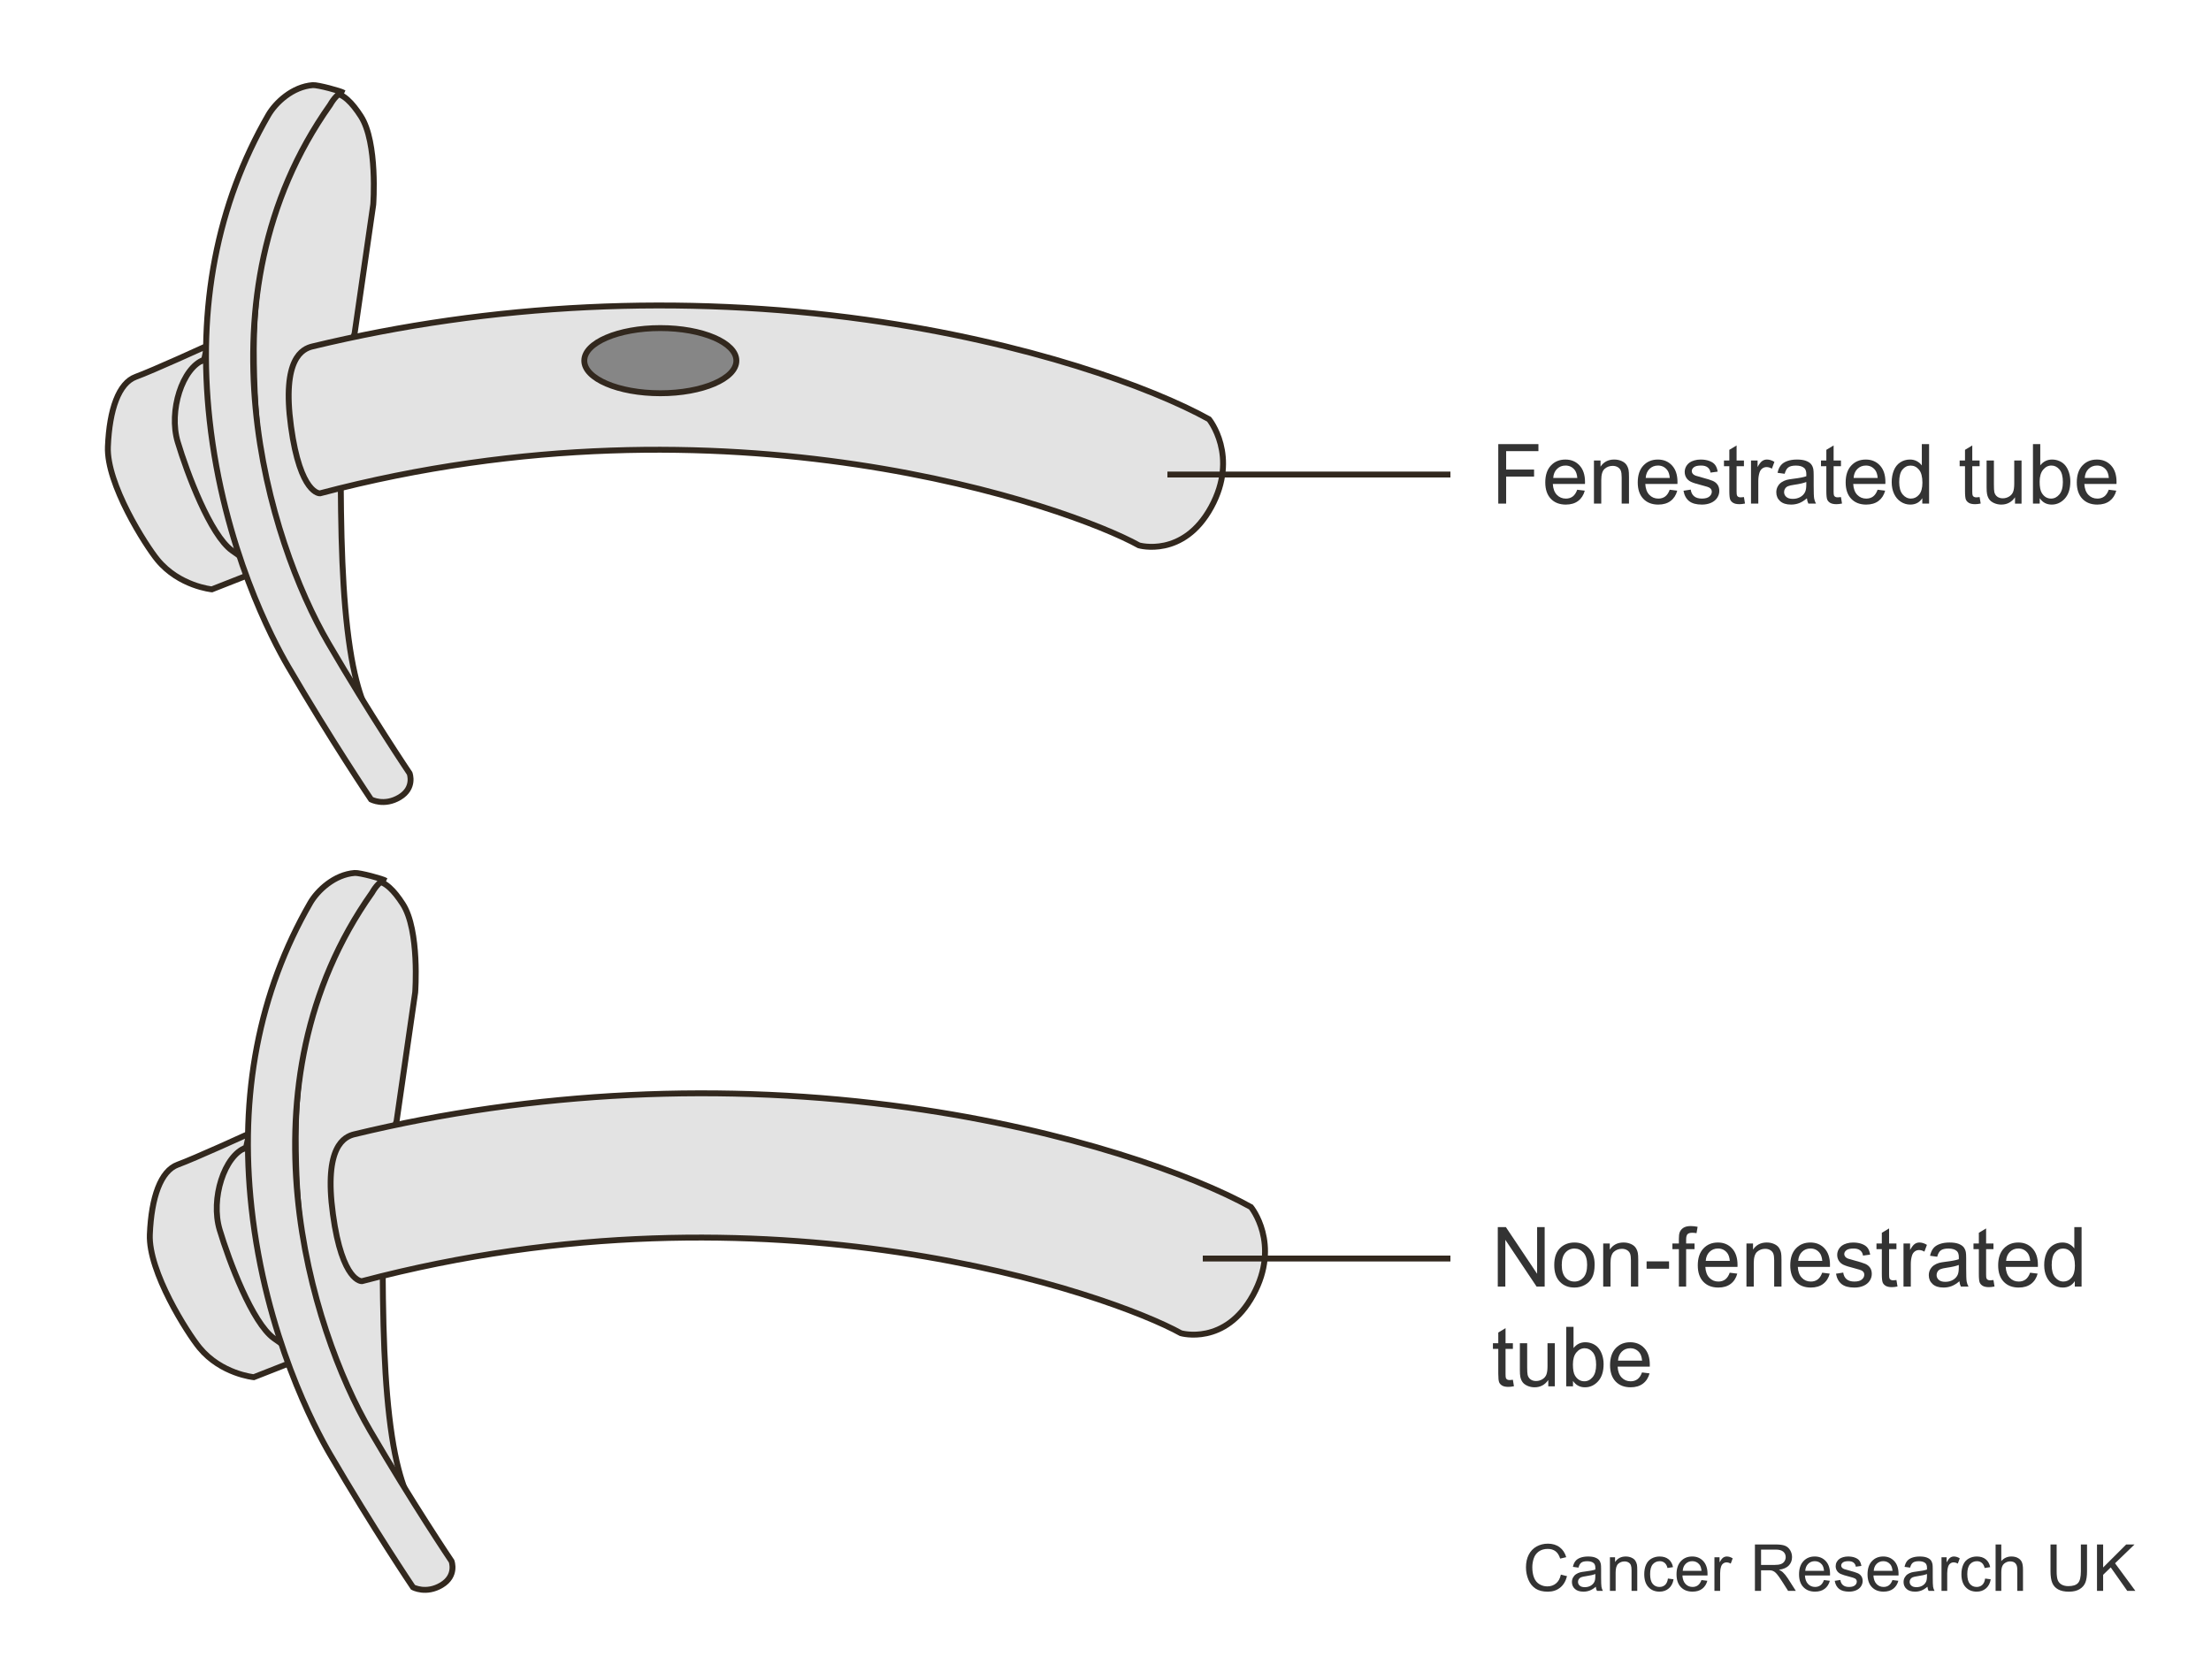 <?xml version="1.0" encoding="utf-8"?>
<!-- Generator: Adobe Illustrator 27.8.0, SVG Export Plug-In . SVG Version: 6.00 Build 0)  -->
<svg version="1.1" id="Layer_1" xmlns="http://www.w3.org/2000/svg" xmlns:xlink="http://www.w3.org/1999/xlink" x="0px" y="0px"
	 width="375px" height="285px" viewBox="0 0 375 285" enable-background="new 0 0 375 285" xml:space="preserve">
<path fill="#E3E3E3" stroke="#32281E" d="M33.827,94.453l-8.422-30.531c9.44-3.807,18.606-3.984,28.425-6.58l3.158,23.161
	c-8.86,4.18-11.767,12.892-20.266,16.319L33.827,94.453z"/>
<path fill="#E3E3E3" stroke="#32281E" d="M34.617,61.026c-3.685,1.316-6.053,8.685-4.474,13.949
	c1.579,5.264,5.527,15.792,9.211,18.424c3.685,2.632,1.843,1.053,3.159,1.053c1.316,0,0.79,2.632,0.79,2.632l-7.37,2.895
	c0,0-5.527-0.526-9.211-5c-2.015-2.446-8.686-12.896-8.422-19.213c0.263-6.317,1.843-10.791,4.737-11.844
	c2.895-1.053,12.107-5.264,12.107-5.264L34.617,61.026z"/>
<path fill="#E3E3E3" stroke="#32281E" d="M60.146,56.552l3.159-21.845c0,0,0.79-10.528-2.106-15.002
	c-2.895-4.475-6.316-6.843-10.528,2.632c-4.056,9.127-7.632,22.876-7.632,36.848c0,12.896,1.316,27.372,7.896,41.059
	c6.579,13.686,11.843,21.319,11.843,21.319s-2.105-2.895-3.421-11.581c-1.315-8.685-1.579-19.213-1.579-33.162
	C57.778,62.868,60.146,56.552,60.146,56.552z"/>
<path fill="#E3E3E3" stroke="#32281E" d="M62.929,135.616c-0.066-0.099-6.738-9.992-14.088-22.593
	c-2.52-4.32-10.925-20.097-13.294-41.756c-2.106-19.245,1.24-36.605,9.949-51.717c1.244-2.159,4.125-4.845,7.545-5.108
	c0.855-0.066,4.826,1.015,5.264,1.315C57.251,15.493,56,17.774,56,17.774c-23.236,32.818-10.382,74.051-0.338,91.27
	c7.212,12.364,13.746,22.055,13.811,22.151c0,0,0.94,2.473-1.692,4.052C65.147,136.827,62.929,135.616,62.929,135.616
	L62.929,135.616z"/>
<path fill="#E3E3E3" stroke="#32281E" d="M193.172,92.517c-11.735-6.519-69.702-27.123-138.903-8.824c0,0-3.334,0.231-4.914-11.349
	c-1.579-11.581,1.977-13.174,3.646-13.577c30.327-7.326,62.682-8.895,93.92-4.526c27.379,3.83,48.429,11.487,58.136,16.879
	c0,0,5.11,6.224,0.371,14.91C200.693,94.715,193.172,92.517,193.172,92.517L193.172,92.517z"/>
<path fill="#868686" stroke="#32281E" d="M99.1,61.184c0-3.053,5.774-5.527,12.897-5.527c7.122,0,12.896,2.475,12.896,5.527
	c0,3.052-5.774,5.527-12.896,5.527C104.874,66.711,99.1,64.236,99.1,61.184z"/>
<path fill="#E3E3E3" stroke="#32281E" d="M40.941,228.102l-8.422-30.53c9.441-3.807,18.606-3.984,28.425-6.581l3.158,23.162
	c-8.861,4.179-11.767,12.891-20.266,16.318L40.941,228.102z"/>
<path fill="#E3E3E3" stroke="#32281E" d="M41.731,194.677c-3.685,1.314-6.053,8.684-4.474,13.948
	c1.579,5.264,5.527,15.792,9.211,18.425c3.685,2.631,1.843,1.052,3.159,1.052c1.316,0,0.79,2.632,0.79,2.632l-7.37,2.895
	c0,0-5.527-0.525-9.212-5c-2.015-2.446-8.685-12.896-8.422-19.214c0.263-6.315,1.842-10.79,4.737-11.843
	c2.895-1.054,12.106-5.264,12.106-5.264L41.731,194.677z"/>
<path fill="#E3E3E3" stroke="#32281E" d="M67.261,190.201l3.158-21.846c0,0,0.79-10.528-2.105-15.002
	c-2.896-4.473-6.316-6.842-10.528,2.633c-4.057,9.127-7.633,22.875-7.633,36.847c0,12.898,1.316,27.372,7.896,41.059
	c6.58,13.686,11.844,21.318,11.844,21.318s-2.106-2.895-3.422-11.579c-1.315-8.686-1.579-19.214-1.579-33.163
	C64.892,196.518,67.261,190.201,67.261,190.201z"/>
<path fill="#E3E3E3" stroke="#32281E" d="M70.043,269.266c-0.066-0.099-6.738-9.993-14.088-22.594
	c-2.52-4.32-10.925-20.098-13.294-41.757c-2.106-19.245,1.239-36.604,9.948-51.717c1.244-2.158,4.125-4.844,7.546-5.107
	c0.855-0.067,4.826,1.015,5.264,1.315c-1.053-0.264-2.305,2.018-2.305,2.018c-23.236,32.818-10.381,74.051-0.338,91.27
	c7.211,12.362,13.745,22.054,13.81,22.15c0,0,0.94,2.473-1.692,4.052C72.261,270.476,70.043,269.266,70.043,269.266L70.043,269.266z
	"/>
<path fill="#E3E3E3" stroke="#32281E" d="M200.285,226.167c-11.734-6.52-69.701-27.123-138.902-8.825c0,0-3.334,0.232-4.913-11.349
	c-1.579-11.581,1.976-13.174,3.646-13.577c30.327-7.326,62.682-8.896,93.92-4.525c27.379,3.829,48.43,11.485,58.136,16.879
	c0,0,5.11,6.225,0.372,14.91C207.808,228.364,200.285,226.167,200.285,226.167L200.285,226.167z"/>
<g>
	<g>
		<path fill="#333333" d="M254.117,85.434V75.341h6.809v1.191h-5.473v3.125h4.736v1.191h-4.736v4.585H254.117z"/>
		<path fill="#333333" d="M267.508,83.08l1.281,0.158c-0.203,0.748-0.576,1.329-1.123,1.742c-0.546,0.413-1.244,0.62-2.093,0.62
			c-1.069,0-1.917-0.329-2.544-0.988s-0.939-1.583-0.939-2.771c0-1.23,0.316-2.185,0.949-2.864c0.634-0.679,1.455-1.019,2.465-1.019
			c0.979,0,1.777,0.333,2.396,0.999s0.93,1.602,0.93,2.809c0,0.073-0.002,0.184-0.008,0.331h-5.452
			c0.046,0.803,0.272,1.418,0.682,1.845s0.918,0.641,1.528,0.641c0.455,0,0.842-0.12,1.164-0.358
			C267.064,83.984,267.32,83.603,267.508,83.08z M263.439,81.076h4.082c-0.055-0.615-0.211-1.077-0.468-1.384
			c-0.396-0.478-0.907-0.716-1.536-0.716c-0.568,0-1.047,0.19-1.436,0.571C263.695,79.929,263.48,80.438,263.439,81.076z"/>
		<path fill="#333333" d="M270.345,85.434v-7.312h1.115v1.04c0.537-0.803,1.312-1.205,2.327-1.205c0.44,0,0.846,0.08,1.215,0.238
			s0.646,0.366,0.83,0.623s0.312,0.562,0.385,0.916c0.047,0.229,0.069,0.631,0.069,1.205v4.496h-1.239v-4.448
			c0-0.505-0.049-0.882-0.145-1.132c-0.097-0.25-0.268-0.45-0.514-0.599c-0.245-0.149-0.533-0.224-0.863-0.224
			c-0.527,0-0.983,0.167-1.367,0.502c-0.383,0.335-0.574,0.971-0.574,1.907v3.993H270.345z"/>
		<path fill="#333333" d="M283.191,83.08l1.281,0.158c-0.203,0.748-0.576,1.329-1.123,1.742c-0.546,0.413-1.244,0.62-2.093,0.62
			c-1.069,0-1.917-0.329-2.544-0.988s-0.939-1.583-0.939-2.771c0-1.23,0.316-2.185,0.949-2.864c0.634-0.679,1.455-1.019,2.465-1.019
			c0.979,0,1.777,0.333,2.396,0.999s0.93,1.602,0.93,2.809c0,0.073-0.002,0.184-0.008,0.331h-5.452
			c0.046,0.803,0.272,1.418,0.682,1.845s0.918,0.641,1.528,0.641c0.455,0,0.842-0.12,1.164-0.358
			C282.748,83.984,283.004,83.603,283.191,83.08z M279.123,81.076h4.082c-0.055-0.615-0.211-1.077-0.468-1.384
			c-0.396-0.478-0.907-0.716-1.536-0.716c-0.568,0-1.047,0.19-1.436,0.571C279.379,79.929,279.164,80.438,279.123,81.076z"/>
		<path fill="#333333" d="M285.532,83.251l1.226-0.192c0.068,0.491,0.26,0.867,0.576,1.129c0.314,0.262,0.754,0.393,1.318,0.393
			c0.568,0,0.99-0.116,1.266-0.348c0.275-0.232,0.414-0.504,0.414-0.816c0-0.28-0.123-0.5-0.365-0.661
			c-0.17-0.11-0.592-0.25-1.268-0.42c-0.908-0.229-1.539-0.428-1.89-0.596c-0.351-0.167-0.618-0.399-0.799-0.695
			c-0.181-0.296-0.272-0.623-0.272-0.981c0-0.326,0.075-0.627,0.225-0.905c0.148-0.278,0.352-0.508,0.609-0.692
			c0.192-0.142,0.455-0.263,0.789-0.361c0.332-0.099,0.689-0.148,1.07-0.148c0.574,0,1.078,0.083,1.512,0.248
			s0.754,0.389,0.959,0.671c0.207,0.282,0.35,0.66,0.428,1.132l-1.213,0.166c-0.055-0.376-0.213-0.67-0.479-0.881
			c-0.264-0.211-0.637-0.317-1.117-0.317c-0.57,0-0.977,0.094-1.219,0.282c-0.244,0.188-0.365,0.409-0.365,0.661
			c0,0.161,0.051,0.305,0.15,0.434c0.102,0.133,0.26,0.244,0.477,0.331c0.123,0.046,0.488,0.151,1.094,0.317
			c0.877,0.234,1.488,0.426,1.836,0.575c0.346,0.149,0.617,0.366,0.814,0.65c0.197,0.285,0.297,0.638,0.297,1.061
			c0,0.413-0.121,0.802-0.361,1.167c-0.242,0.365-0.59,0.647-1.043,0.847c-0.455,0.2-0.969,0.299-1.543,0.299
			c-0.949,0-1.674-0.197-2.172-0.592C285.988,84.612,285.67,84.027,285.532,83.251z"/>
		<path fill="#333333" d="M295.783,84.326l0.18,1.095c-0.35,0.073-0.66,0.11-0.936,0.11c-0.451,0-0.799-0.071-1.047-0.213
			c-0.248-0.142-0.422-0.329-0.523-0.561c-0.102-0.231-0.152-0.719-0.152-1.463v-4.207h-0.908v-0.964h0.908v-1.811l1.232-0.744
			v2.554h1.246v0.964h-1.246v4.275c0,0.354,0.023,0.581,0.066,0.682s0.115,0.181,0.213,0.241c0.1,0.06,0.24,0.09,0.424,0.09
			C295.377,84.374,295.559,84.358,295.783,84.326z"/>
		<path fill="#333333" d="M296.982,85.434v-7.312h1.115v1.108c0.283-0.519,0.547-0.861,0.787-1.026
			c0.242-0.165,0.506-0.248,0.795-0.248c0.418,0,0.844,0.133,1.275,0.399l-0.428,1.15c-0.303-0.179-0.605-0.269-0.908-0.269
			c-0.271,0-0.516,0.082-0.73,0.245c-0.215,0.163-0.369,0.389-0.461,0.678c-0.139,0.441-0.207,0.923-0.207,1.446v3.828H296.982z"/>
		<path fill="#333333" d="M306.461,84.532c-0.459,0.39-0.9,0.666-1.324,0.826c-0.426,0.161-0.881,0.241-1.367,0.241
			c-0.803,0-1.42-0.196-1.852-0.588s-0.646-0.894-0.646-1.504c0-0.358,0.08-0.685,0.244-0.981c0.162-0.296,0.375-0.534,0.641-0.713
			c0.264-0.179,0.561-0.314,0.891-0.406c0.244-0.064,0.611-0.126,1.102-0.186c1-0.12,1.738-0.262,2.211-0.427
			c0.004-0.17,0.006-0.278,0.006-0.324c0-0.505-0.117-0.861-0.352-1.067c-0.316-0.28-0.787-0.42-1.41-0.42
			c-0.584,0-1.014,0.103-1.291,0.307s-0.484,0.565-0.617,1.084l-1.211-0.165c0.109-0.519,0.291-0.938,0.543-1.256
			c0.254-0.319,0.617-0.564,1.096-0.737c0.477-0.172,1.029-0.258,1.658-0.258c0.625,0,1.133,0.074,1.521,0.221
			c0.391,0.147,0.678,0.332,0.861,0.554s0.312,0.503,0.385,0.843c0.043,0.211,0.062,0.592,0.062,1.143v1.652
			c0,1.152,0.027,1.88,0.08,2.186s0.156,0.598,0.312,0.878h-1.295C306.582,85.177,306.498,84.876,306.461,84.532z M306.359,81.765
			c-0.451,0.184-1.125,0.339-2.025,0.468c-0.51,0.073-0.869,0.156-1.08,0.248s-0.375,0.226-0.488,0.403
			c-0.115,0.177-0.174,0.373-0.174,0.589c0,0.33,0.125,0.605,0.377,0.826c0.25,0.22,0.615,0.33,1.098,0.33
			c0.477,0,0.902-0.104,1.273-0.313s0.645-0.495,0.818-0.857c0.133-0.28,0.201-0.693,0.201-1.239V81.765z"/>
		<path fill="#333333" d="M312.238,84.326l0.18,1.095c-0.35,0.073-0.662,0.11-0.938,0.11c-0.449,0-0.799-0.071-1.047-0.213
			c-0.246-0.142-0.422-0.329-0.521-0.561c-0.102-0.231-0.152-0.719-0.152-1.463v-4.207h-0.908v-0.964h0.908v-1.811l1.232-0.744
			v2.554h1.246v0.964h-1.246v4.275c0,0.354,0.021,0.581,0.064,0.682c0.045,0.101,0.115,0.181,0.215,0.241
			c0.098,0.06,0.238,0.09,0.422,0.09C311.832,84.374,312.014,84.358,312.238,84.326z"/>
		<path fill="#333333" d="M318.455,83.08l1.279,0.158c-0.201,0.748-0.574,1.329-1.121,1.742s-1.244,0.62-2.094,0.62
			c-1.068,0-1.916-0.329-2.543-0.988s-0.939-1.583-0.939-2.771c0-1.23,0.316-2.185,0.949-2.864s1.455-1.019,2.465-1.019
			c0.979,0,1.775,0.333,2.396,0.999c0.619,0.666,0.93,1.602,0.93,2.809c0,0.073-0.004,0.184-0.008,0.331h-5.453
			c0.047,0.803,0.273,1.418,0.682,1.845s0.918,0.641,1.529,0.641c0.453,0,0.842-0.12,1.164-0.358
			C318.012,83.984,318.266,83.603,318.455,83.08z M314.387,81.076h4.082c-0.055-0.615-0.211-1.077-0.469-1.384
			c-0.395-0.478-0.906-0.716-1.535-0.716c-0.568,0-1.047,0.19-1.436,0.571C314.643,79.929,314.428,80.438,314.387,81.076z"/>
		<path fill="#333333" d="M326.035,85.434v-0.922c-0.465,0.725-1.146,1.087-2.045,1.087c-0.584,0-1.119-0.161-1.607-0.482
			c-0.488-0.321-0.867-0.77-1.137-1.346c-0.268-0.576-0.402-1.238-0.402-1.986c0-0.73,0.121-1.392,0.365-1.986
			c0.242-0.594,0.607-1.05,1.094-1.367c0.486-0.316,1.031-0.475,1.633-0.475c0.439,0,0.832,0.093,1.176,0.279
			c0.346,0.186,0.625,0.428,0.842,0.727v-3.622h1.232v10.093H326.035z M322.117,81.785c0,0.937,0.197,1.636,0.592,2.1
			c0.395,0.463,0.861,0.695,1.398,0.695c0.541,0,1.002-0.222,1.381-0.665c0.377-0.443,0.566-1.119,0.566-2.028
			c0-1-0.191-1.735-0.578-2.203c-0.385-0.468-0.859-0.702-1.424-0.702c-0.551,0-1.012,0.225-1.381,0.675
			S322.117,80.817,322.117,81.785z"/>
		<path fill="#333333" d="M335.756,84.326l0.18,1.095c-0.35,0.073-0.662,0.11-0.938,0.11c-0.449,0-0.799-0.071-1.047-0.213
			c-0.246-0.142-0.422-0.329-0.521-0.561c-0.102-0.231-0.152-0.719-0.152-1.463v-4.207h-0.908v-0.964h0.908v-1.811l1.232-0.744
			v2.554h1.246v0.964h-1.246v4.275c0,0.354,0.021,0.581,0.064,0.682c0.045,0.101,0.115,0.181,0.215,0.241
			c0.098,0.06,0.238,0.09,0.422,0.09C335.35,84.374,335.531,84.358,335.756,84.326z"/>
		<path fill="#333333" d="M341.76,85.434V84.36c-0.57,0.826-1.344,1.239-2.32,1.239c-0.432,0-0.836-0.083-1.209-0.248
			c-0.375-0.166-0.652-0.373-0.834-0.623c-0.18-0.25-0.309-0.557-0.381-0.919c-0.051-0.243-0.076-0.628-0.076-1.156v-4.53h1.24
			v4.055c0,0.647,0.023,1.083,0.074,1.308c0.078,0.326,0.244,0.582,0.496,0.768s0.564,0.279,0.936,0.279
			c0.373,0,0.721-0.095,1.047-0.286s0.557-0.45,0.693-0.778c0.135-0.328,0.203-0.804,0.203-1.428v-3.917h1.238v7.312H341.76z"/>
		<path fill="#333333" d="M345.951,85.434h-1.148V75.341h1.238v3.601c0.523-0.656,1.191-0.985,2.004-0.985
			c0.449,0,0.875,0.091,1.277,0.272c0.4,0.182,0.732,0.436,0.99,0.764c0.26,0.329,0.463,0.724,0.609,1.188
			c0.148,0.463,0.221,0.959,0.221,1.487c0,1.253-0.311,2.222-0.93,2.906c-0.619,0.684-1.363,1.025-2.23,1.025
			c-0.863,0-1.539-0.36-2.031-1.081V85.434z M345.938,81.723c0,0.877,0.119,1.51,0.359,1.9c0.389,0.638,0.918,0.957,1.582,0.957
			c0.543,0,1.01-0.235,1.404-0.706c0.395-0.47,0.594-1.171,0.594-2.103c0-0.955-0.189-1.659-0.568-2.114
			c-0.379-0.454-0.838-0.682-1.375-0.682c-0.541,0-1.01,0.235-1.404,0.706C346.135,80.152,345.938,80.833,345.938,81.723z"/>
		<path fill="#333333" d="M357.656,83.08l1.279,0.158c-0.201,0.748-0.574,1.329-1.121,1.742s-1.244,0.62-2.094,0.62
			c-1.068,0-1.916-0.329-2.543-0.988s-0.939-1.583-0.939-2.771c0-1.23,0.316-2.185,0.949-2.864s1.455-1.019,2.465-1.019
			c0.979,0,1.775,0.333,2.396,0.999c0.619,0.666,0.93,1.602,0.93,2.809c0,0.073-0.004,0.184-0.008,0.331h-5.453
			c0.047,0.803,0.273,1.418,0.682,1.845s0.918,0.641,1.529,0.641c0.453,0,0.842-0.12,1.164-0.358
			C357.213,83.984,357.467,83.603,357.656,83.08z M353.588,81.076h4.082c-0.055-0.615-0.211-1.077-0.469-1.384
			c-0.395-0.478-0.906-0.716-1.535-0.716c-0.568,0-1.047,0.19-1.436,0.571C353.844,79.929,353.629,80.438,353.588,81.076z"/>
	</g>
</g>
<g>
	<g>
		<path fill="#333333" d="M254.034,218.259v-10.093h1.37l5.301,7.924v-7.924h1.281v10.093h-1.371l-5.301-7.932v7.932H254.034z"/>
		<path fill="#333333" d="M263.611,214.603c0-1.354,0.375-2.356,1.129-3.008c0.629-0.542,1.395-0.812,2.299-0.812
			c1.006,0,1.827,0.329,2.465,0.987c0.639,0.659,0.957,1.569,0.957,2.73c0,0.94-0.141,1.681-0.424,2.22
			c-0.281,0.54-0.692,0.958-1.232,1.257c-0.539,0.298-1.127,0.447-1.766,0.447c-1.023,0-1.851-0.328-2.481-0.984
			C263.926,216.783,263.611,215.838,263.611,214.603z M264.885,214.603c0,0.937,0.203,1.638,0.612,2.104s0.923,0.699,1.542,0.699
			c0.615,0,1.127-0.234,1.535-0.702c0.408-0.469,0.613-1.182,0.613-2.142c0-0.904-0.205-1.589-0.616-2.055s-0.921-0.699-1.532-0.699
			c-0.619,0-1.133,0.232-1.542,0.695C265.088,212.967,264.885,213.667,264.885,214.603z"/>
		<path fill="#333333" d="M271.914,218.259v-7.312h1.115v1.039c0.537-0.803,1.312-1.204,2.327-1.204c0.44,0,0.846,0.079,1.215,0.237
			s0.646,0.366,0.83,0.623s0.312,0.562,0.385,0.916c0.046,0.229,0.069,0.631,0.069,1.204v4.496h-1.239v-4.447
			c0-0.505-0.048-0.883-0.145-1.133s-0.268-0.45-0.513-0.599c-0.246-0.149-0.534-0.224-0.864-0.224
			c-0.528,0-0.983,0.167-1.367,0.502c-0.383,0.335-0.574,0.971-0.574,1.907v3.993H271.914z"/>
		<path fill="#333333" d="M279.273,215.229v-1.246h3.808v1.246H279.273z"/>
		<path fill="#333333" d="M284.747,218.259v-6.348h-1.095v-0.964h1.095v-0.778c0-0.491,0.044-0.855,0.131-1.095
			c0.119-0.321,0.329-0.581,0.63-0.781c0.301-0.199,0.722-0.3,1.264-0.3c0.349,0,0.734,0.042,1.156,0.124l-0.186,1.081
			c-0.258-0.046-0.501-0.068-0.73-0.068c-0.376,0-0.643,0.08-0.798,0.24c-0.156,0.161-0.234,0.462-0.234,0.902v0.675h1.425v0.964
			h-1.425v6.348H284.747z"/>
		<path fill="#333333" d="M293.373,215.904l1.28,0.158c-0.201,0.748-0.575,1.329-1.122,1.742c-0.546,0.413-1.243,0.619-2.093,0.619
			c-1.069,0-1.917-0.329-2.544-0.987c-0.626-0.659-0.939-1.583-0.939-2.771c0-1.23,0.316-2.185,0.95-2.864
			c0.633-0.679,1.455-1.019,2.465-1.019c0.978,0,1.775,0.333,2.396,0.998c0.619,0.665,0.93,1.602,0.93,2.809
			c0,0.074-0.003,0.184-0.007,0.331h-5.453c0.046,0.803,0.273,1.418,0.682,1.845s0.918,0.641,1.528,0.641
			c0.454,0,0.843-0.119,1.164-0.358C292.93,216.809,293.185,216.428,293.373,215.904z M289.305,213.9h4.082
			c-0.055-0.614-0.211-1.076-0.468-1.384c-0.395-0.477-0.906-0.716-1.535-0.716c-0.569,0-1.048,0.19-1.436,0.571
			S289.346,213.263,289.305,213.9z"/>
		<path fill="#333333" d="M296.21,218.259v-7.312h1.115v1.039c0.537-0.803,1.312-1.204,2.327-1.204c0.44,0,0.846,0.079,1.215,0.237
			s0.646,0.366,0.83,0.623s0.312,0.562,0.385,0.916c0.046,0.229,0.069,0.631,0.069,1.204v4.496h-1.239v-4.447
			c0-0.505-0.048-0.883-0.145-1.133s-0.268-0.45-0.513-0.599c-0.246-0.149-0.534-0.224-0.864-0.224
			c-0.528,0-0.983,0.167-1.367,0.502c-0.383,0.335-0.574,0.971-0.574,1.907v3.993H296.21z"/>
		<path fill="#333333" d="M309.057,215.904l1.28,0.158c-0.201,0.748-0.575,1.329-1.122,1.742c-0.546,0.413-1.243,0.619-2.093,0.619
			c-1.069,0-1.917-0.329-2.544-0.987c-0.626-0.659-0.939-1.583-0.939-2.771c0-1.23,0.316-2.185,0.95-2.864
			c0.633-0.679,1.455-1.019,2.465-1.019c0.978,0,1.775,0.333,2.396,0.998c0.619,0.665,0.93,1.602,0.93,2.809
			c0,0.074-0.003,0.184-0.007,0.331h-5.453c0.046,0.803,0.273,1.418,0.682,1.845s0.918,0.641,1.528,0.641
			c0.454,0,0.843-0.119,1.164-0.358C308.613,216.809,308.868,216.428,309.057,215.904z M304.988,213.9h4.082
			c-0.055-0.614-0.211-1.076-0.468-1.384c-0.395-0.477-0.906-0.716-1.535-0.716c-0.569,0-1.048,0.19-1.436,0.571
			S305.029,213.263,304.988,213.9z"/>
		<path fill="#333333" d="M311.397,216.076l1.226-0.192c0.069,0.491,0.261,0.867,0.575,1.129s0.754,0.393,1.318,0.393
			c0.569,0,0.991-0.116,1.267-0.348c0.275-0.232,0.413-0.504,0.413-0.816c0-0.279-0.122-0.5-0.365-0.66
			c-0.17-0.11-0.592-0.251-1.267-0.42c-0.908-0.229-1.539-0.429-1.89-0.596c-0.352-0.168-0.617-0.399-0.799-0.695
			c-0.182-0.297-0.271-0.623-0.271-0.981c0-0.326,0.074-0.628,0.224-0.905c0.148-0.277,0.352-0.509,0.609-0.692
			c0.192-0.142,0.455-0.263,0.788-0.361s0.689-0.147,1.07-0.147c0.574,0,1.078,0.082,1.512,0.248
			c0.434,0.165,0.754,0.389,0.96,0.671c0.207,0.282,0.349,0.66,0.427,1.133l-1.212,0.165c-0.055-0.377-0.214-0.67-0.479-0.882
			c-0.264-0.211-0.637-0.316-1.118-0.316c-0.569,0-0.976,0.094-1.219,0.282s-0.365,0.409-0.365,0.661
			c0,0.161,0.051,0.306,0.151,0.434c0.102,0.133,0.26,0.243,0.476,0.331c0.124,0.046,0.488,0.151,1.095,0.316
			c0.877,0.234,1.488,0.426,1.835,0.574c0.346,0.149,0.618,0.366,0.815,0.651c0.197,0.284,0.296,0.638,0.296,1.06
			c0,0.413-0.12,0.803-0.361,1.167c-0.241,0.365-0.589,0.647-1.043,0.848c-0.454,0.199-0.969,0.299-1.542,0.299
			c-0.95,0-1.675-0.197-2.172-0.592C311.854,217.438,311.535,216.852,311.397,216.076z"/>
		<path fill="#333333" d="M321.648,217.15l0.18,1.095c-0.35,0.073-0.661,0.11-0.937,0.11c-0.45,0-0.799-0.071-1.047-0.214
			c-0.247-0.142-0.422-0.329-0.522-0.561c-0.102-0.232-0.152-0.72-0.152-1.464v-4.206h-0.908v-0.964h0.908v-1.811l1.232-0.744v2.555
			h1.246v0.964h-1.246v4.275c0,0.354,0.022,0.581,0.065,0.682c0.044,0.101,0.115,0.182,0.214,0.241s0.239,0.089,0.423,0.089
			C321.242,217.198,321.424,217.183,321.648,217.15z"/>
		<path fill="#333333" d="M322.847,218.259v-7.312h1.115v1.108c0.284-0.519,0.547-0.86,0.788-1.025
			c0.241-0.166,0.506-0.248,0.795-0.248c0.418,0,0.843,0.133,1.274,0.399l-0.428,1.149c-0.303-0.179-0.605-0.269-0.908-0.269
			c-0.271,0-0.515,0.081-0.73,0.244c-0.215,0.163-0.369,0.39-0.461,0.679c-0.138,0.44-0.206,0.922-0.206,1.445v3.828H322.847z"/>
		<path fill="#333333" d="M332.326,217.356c-0.459,0.391-0.9,0.666-1.325,0.826c-0.425,0.161-0.88,0.241-1.366,0.241
			c-0.804,0-1.421-0.196-1.853-0.589c-0.431-0.392-0.646-0.894-0.646-1.504c0-0.358,0.081-0.685,0.244-0.981
			c0.163-0.296,0.376-0.533,0.641-0.712c0.264-0.18,0.561-0.314,0.892-0.406c0.243-0.064,0.61-0.126,1.102-0.187
			c1-0.119,1.737-0.261,2.21-0.427c0.004-0.17,0.007-0.277,0.007-0.323c0-0.505-0.117-0.86-0.352-1.067
			c-0.316-0.279-0.787-0.42-1.411-0.42c-0.583,0-1.014,0.103-1.291,0.307s-0.483,0.565-0.616,1.084l-1.212-0.165
			c0.11-0.519,0.292-0.938,0.544-1.257c0.253-0.318,0.617-0.564,1.095-0.736s1.03-0.258,1.659-0.258c0.624,0,1.132,0.073,1.521,0.22
			c0.391,0.147,0.677,0.332,0.86,0.555s0.312,0.504,0.386,0.843c0.042,0.212,0.062,0.593,0.062,1.144v1.652
			c0,1.152,0.026,1.881,0.079,2.186c0.053,0.306,0.157,0.598,0.313,0.878h-1.295C332.446,218.002,332.363,217.701,332.326,217.356z
			 M332.224,214.589c-0.45,0.184-1.125,0.34-2.024,0.469c-0.51,0.073-0.87,0.156-1.081,0.248s-0.374,0.226-0.488,0.402
			c-0.115,0.177-0.173,0.373-0.173,0.589c0,0.33,0.125,0.605,0.376,0.826c0.25,0.22,0.615,0.33,1.098,0.33
			c0.478,0,0.902-0.104,1.273-0.313c0.372-0.208,0.646-0.494,0.819-0.856c0.133-0.28,0.2-0.693,0.2-1.239V214.589z"/>
		<path fill="#333333" d="M338.103,217.15l0.18,1.095c-0.35,0.073-0.661,0.11-0.937,0.11c-0.45,0-0.799-0.071-1.047-0.214
			c-0.247-0.142-0.422-0.329-0.522-0.561c-0.102-0.232-0.152-0.72-0.152-1.464v-4.206h-0.908v-0.964h0.908v-1.811l1.232-0.744v2.555
			h1.246v0.964h-1.246v4.275c0,0.354,0.022,0.581,0.065,0.682c0.044,0.101,0.115,0.182,0.214,0.241s0.239,0.089,0.423,0.089
			C337.696,217.198,337.878,217.183,338.103,217.15z"/>
		<path fill="#333333" d="M344.319,215.904l1.28,0.158c-0.201,0.748-0.575,1.329-1.122,1.742c-0.546,0.413-1.243,0.619-2.093,0.619
			c-1.069,0-1.917-0.329-2.544-0.987c-0.626-0.659-0.939-1.583-0.939-2.771c0-1.23,0.316-2.185,0.95-2.864
			c0.633-0.679,1.455-1.019,2.465-1.019c0.978,0,1.775,0.333,2.396,0.998c0.619,0.665,0.93,1.602,0.93,2.809
			c0,0.074-0.003,0.184-0.007,0.331h-5.453c0.046,0.803,0.273,1.418,0.682,1.845s0.918,0.641,1.528,0.641
			c0.454,0,0.843-0.119,1.164-0.358C343.876,216.809,344.131,216.428,344.319,215.904z M340.251,213.9h4.082
			c-0.055-0.614-0.211-1.076-0.468-1.384c-0.395-0.477-0.906-0.716-1.535-0.716c-0.569,0-1.048,0.19-1.436,0.571
			S340.292,213.263,340.251,213.9z"/>
		<path fill="#333333" d="M351.899,218.259v-0.923c-0.464,0.726-1.146,1.088-2.045,1.088c-0.583,0-1.118-0.16-1.607-0.481
			c-0.488-0.321-0.867-0.771-1.136-1.347c-0.269-0.575-0.402-1.237-0.402-1.985c0-0.73,0.121-1.393,0.364-1.986
			c0.243-0.595,0.608-1.051,1.095-1.367s1.03-0.475,1.632-0.475c0.44,0,0.833,0.093,1.177,0.278
			c0.345,0.187,0.625,0.429,0.841,0.727v-3.621h1.232v10.093H351.899z M347.982,214.61c0,0.936,0.197,1.636,0.592,2.1
			s0.86,0.695,1.397,0.695c0.542,0,1.002-0.222,1.381-0.665c0.378-0.442,0.567-1.118,0.567-2.027c0-1-0.192-1.734-0.578-2.203
			c-0.386-0.468-0.86-0.702-1.425-0.702c-0.551,0-1.011,0.225-1.381,0.675C348.167,212.933,347.982,213.642,347.982,214.61z"/>
		<path fill="#333333" d="M256.596,234.07l0.178,1.095c-0.348,0.073-0.66,0.11-0.936,0.11c-0.45,0-0.799-0.071-1.047-0.214
			c-0.248-0.142-0.422-0.329-0.523-0.561c-0.101-0.232-0.15-0.72-0.15-1.464v-4.206h-0.909v-0.964h0.909v-1.811l1.232-0.744v2.555
			h1.246v0.964h-1.246v4.275c0,0.354,0.021,0.581,0.064,0.682c0.044,0.101,0.115,0.182,0.214,0.241s0.239,0.089,0.423,0.089
			C256.189,234.118,256.37,234.103,256.596,234.07z"/>
		<path fill="#333333" d="M262.599,235.179v-1.074c-0.569,0.826-1.343,1.239-2.32,1.239c-0.431,0-0.834-0.082-1.208-0.248
			c-0.374-0.165-0.652-0.372-0.833-0.623c-0.182-0.25-0.31-0.556-0.382-0.919c-0.051-0.243-0.076-0.629-0.076-1.156v-4.53h1.239
			v4.055c0,0.647,0.025,1.084,0.075,1.309c0.078,0.326,0.244,0.582,0.496,0.768s0.564,0.278,0.937,0.278s0.721-0.095,1.046-0.285
			c0.326-0.19,0.557-0.45,0.692-0.778s0.203-0.804,0.203-1.429v-3.917h1.239v7.312H262.599z"/>
		<path fill="#333333" d="M266.791,235.179h-1.149v-10.093h1.239v3.601c0.523-0.656,1.191-0.984,2.004-0.984
			c0.449,0,0.875,0.091,1.277,0.271c0.4,0.182,0.731,0.437,0.99,0.765c0.26,0.328,0.463,0.724,0.609,1.188
			c0.147,0.464,0.221,0.959,0.221,1.487c0,1.253-0.31,2.221-0.93,2.905c-0.619,0.684-1.363,1.025-2.23,1.025
			c-0.863,0-1.539-0.36-2.031-1.081V235.179z M266.777,231.468c0,0.877,0.119,1.51,0.358,1.9c0.39,0.638,0.918,0.957,1.583,0.957
			c0.542,0,1.01-0.235,1.404-0.706c0.396-0.471,0.593-1.171,0.593-2.104c0-0.954-0.189-1.659-0.567-2.113
			c-0.379-0.454-0.837-0.682-1.374-0.682c-0.542,0-1.01,0.235-1.405,0.706C266.975,229.897,266.777,230.577,266.777,231.468z"/>
		<path fill="#333333" d="M278.495,232.824l1.281,0.158c-0.201,0.748-0.576,1.329-1.123,1.742c-0.545,0.413-1.242,0.619-2.092,0.619
			c-1.07,0-1.918-0.329-2.545-0.987c-0.626-0.659-0.939-1.583-0.939-2.771c0-1.23,0.316-2.185,0.951-2.864
			c0.633-0.679,1.455-1.019,2.465-1.019c0.977,0,1.775,0.333,2.395,0.998s0.93,1.602,0.93,2.809c0,0.074-0.002,0.184-0.006,0.331
			h-5.453c0.045,0.803,0.273,1.418,0.682,1.845s0.918,0.641,1.527,0.641c0.455,0,0.844-0.119,1.164-0.358
			C278.052,233.729,278.308,233.348,278.495,232.824z M274.427,230.82h4.082c-0.055-0.614-0.211-1.076-0.467-1.384
			c-0.395-0.477-0.906-0.716-1.535-0.716c-0.57,0-1.049,0.19-1.436,0.571C274.683,229.673,274.468,230.183,274.427,230.82z"/>
	</g>
</g>
<line fill="none" stroke="#32281E" x1="198" y1="80.5" x2="246" y2="80.5"/>
<line fill="none" stroke="#32281E" x1="204" y1="213.5" x2="246" y2="213.5"/>
<g>
	<path fill="#333333" d="M264.735,267.12l1.042,0.263c-0.219,0.856-0.611,1.509-1.179,1.958s-1.262,0.675-2.082,0.675
		c-0.848,0-1.538-0.173-2.07-0.519c-0.531-0.346-0.937-0.847-1.214-1.501c-0.277-0.656-0.416-1.359-0.416-2.111
		c0-0.82,0.156-1.535,0.47-2.146s0.76-1.074,1.338-1.392c0.578-0.316,1.215-0.475,1.909-0.475c0.788,0,1.45,0.2,1.987,0.602
		c0.537,0.4,0.911,0.965,1.123,1.691l-1.026,0.242c-0.183-0.573-0.447-0.99-0.795-1.252s-0.784-0.393-1.311-0.393
		c-0.605,0-1.111,0.146-1.518,0.436s-0.691,0.68-0.856,1.168c-0.165,0.489-0.247,0.993-0.247,1.512c0,0.67,0.098,1.255,0.293,1.754
		c0.195,0.5,0.498,0.873,0.91,1.12s0.857,0.37,1.337,0.37c0.584,0,1.078-0.168,1.482-0.504
		C264.318,268.282,264.592,267.782,264.735,267.12z"/>
	<path fill="#333333" d="M270.659,269.178c-0.358,0.304-0.703,0.519-1.034,0.645c-0.331,0.125-0.687,0.188-1.065,0.188
		c-0.627,0-1.108-0.153-1.445-0.459c-0.337-0.307-0.505-0.697-0.505-1.174c0-0.279,0.063-0.534,0.19-0.766
		c0.127-0.23,0.294-0.416,0.5-0.556s0.438-0.245,0.695-0.317c0.189-0.05,0.477-0.098,0.859-0.145
		c0.78-0.093,1.355-0.204,1.725-0.333c0.003-0.133,0.005-0.217,0.005-0.253c0-0.394-0.091-0.671-0.274-0.832
		c-0.246-0.219-0.613-0.328-1.101-0.328c-0.455,0-0.79,0.08-1.007,0.239s-0.377,0.441-0.48,0.847l-0.945-0.129
		c0.086-0.405,0.227-0.731,0.424-0.98s0.481-0.44,0.854-0.575c0.373-0.134,0.805-0.201,1.295-0.201c0.487,0,0.883,0.058,1.188,0.172
		c0.304,0.114,0.527,0.259,0.671,0.433s0.243,0.393,0.301,0.658c0.032,0.164,0.048,0.461,0.048,0.891v1.289
		c0,0.899,0.021,1.468,0.062,1.706s0.122,0.466,0.244,0.685h-1.01C270.752,269.681,270.688,269.445,270.659,269.178z
		 M270.579,267.018c-0.352,0.144-0.878,0.266-1.58,0.365c-0.396,0.058-0.678,0.122-0.843,0.193
		c-0.165,0.072-0.292,0.177-0.382,0.314c-0.089,0.138-0.134,0.291-0.134,0.459c0,0.258,0.098,0.473,0.293,0.645
		s0.48,0.258,0.856,0.258c0.372,0,0.703-0.081,0.994-0.244c0.289-0.163,0.503-0.386,0.639-0.668
		c0.104-0.219,0.156-0.541,0.156-0.967V267.018z"/>
	<path fill="#333333" d="M273.054,269.881v-5.704h0.871v0.812c0.418-0.627,1.023-0.94,1.814-0.94c0.344,0,0.66,0.062,0.948,0.186
		c0.288,0.123,0.504,0.285,0.647,0.485c0.144,0.201,0.243,0.439,0.301,0.715c0.036,0.179,0.054,0.492,0.054,0.939v3.508h-0.967
		v-3.47c0-0.394-0.038-0.688-0.112-0.884c-0.076-0.195-0.209-0.351-0.4-0.467s-0.416-0.175-0.674-0.175
		c-0.412,0-0.768,0.131-1.066,0.392c-0.299,0.262-0.449,0.758-0.449,1.488v3.115H273.054z"/>
	<path fill="#333333" d="M282.894,267.791l0.951,0.124c-0.104,0.655-0.37,1.168-0.798,1.539c-0.428,0.37-0.954,0.556-1.577,0.556
		c-0.78,0-1.407-0.255-1.882-0.766c-0.475-0.51-0.712-1.241-0.712-2.193c0-0.616,0.102-1.155,0.307-1.617
		c0.203-0.462,0.515-0.809,0.932-1.039c0.417-0.231,0.871-0.347,1.361-0.347c0.619,0,1.126,0.156,1.52,0.47
		c0.395,0.313,0.646,0.759,0.758,1.335l-0.939,0.146c-0.09-0.384-0.248-0.672-0.476-0.865s-0.503-0.29-0.825-0.29
		c-0.486,0-0.882,0.175-1.187,0.523c-0.305,0.35-0.456,0.901-0.456,1.657c0,0.767,0.146,1.323,0.439,1.67
		c0.294,0.348,0.678,0.521,1.15,0.521c0.379,0,0.696-0.116,0.95-0.35C282.664,268.633,282.825,268.275,282.894,267.791z"/>
	<path fill="#333333" d="M288.576,268.044l0.999,0.124c-0.157,0.583-0.449,1.036-0.875,1.358c-0.427,0.322-0.971,0.483-1.633,0.483
		c-0.835,0-1.496-0.257-1.985-0.771c-0.488-0.514-0.733-1.234-0.733-2.162c0-0.96,0.248-1.704,0.742-2.234s1.135-0.795,1.922-0.795
		c0.764,0,1.387,0.26,1.869,0.778c0.484,0.52,0.726,1.25,0.726,2.191c0,0.058-0.002,0.144-0.005,0.258h-4.254
		c0.035,0.627,0.213,1.107,0.531,1.439c0.318,0.334,0.716,0.5,1.192,0.5c0.354,0,0.657-0.093,0.907-0.279
		C288.23,268.749,288.43,268.452,288.576,268.044z M285.401,266.48h3.186c-0.043-0.479-0.165-0.839-0.365-1.079
		c-0.308-0.372-0.707-0.559-1.197-0.559c-0.444,0-0.817,0.148-1.12,0.446C285.602,265.586,285.435,265.983,285.401,266.48z"/>
	<path fill="#333333" d="M290.778,269.881v-5.704h0.869v0.864c0.223-0.404,0.428-0.671,0.615-0.8
		c0.188-0.129,0.395-0.193,0.621-0.193c0.325,0,0.656,0.104,0.993,0.312l-0.333,0.896c-0.236-0.139-0.473-0.209-0.709-0.209
		c-0.211,0-0.401,0.063-0.569,0.19s-0.288,0.304-0.36,0.529c-0.107,0.344-0.16,0.72-0.16,1.128v2.986H290.778z"/>
	<path fill="#333333" d="M297.647,269.881v-7.874h3.49c0.702,0,1.236,0.07,1.602,0.212s0.656,0.392,0.875,0.75
		c0.219,0.357,0.328,0.753,0.328,1.187c0,0.559-0.182,1.029-0.543,1.413c-0.361,0.383-0.92,0.626-1.676,0.73
		c0.275,0.132,0.485,0.263,0.629,0.392c0.304,0.279,0.592,0.628,0.864,1.048l1.37,2.143h-1.311l-1.043-1.639
		c-0.304-0.473-0.555-0.834-0.752-1.084c-0.196-0.251-0.373-0.427-0.528-0.527c-0.156-0.1-0.314-0.17-0.476-0.209
		c-0.118-0.025-0.312-0.037-0.58-0.037h-1.209v3.496H297.647z M298.688,265.482h2.24c0.477,0,0.849-0.05,1.117-0.148
		s0.473-0.256,0.612-0.473s0.21-0.452,0.21-0.706c0-0.372-0.136-0.679-0.406-0.919c-0.271-0.239-0.697-0.359-1.281-0.359h-2.492
		V265.482z"/>
	<path fill="#333333" d="M309.355,268.044l0.999,0.124c-0.157,0.583-0.449,1.036-0.875,1.358c-0.427,0.322-0.971,0.483-1.633,0.483
		c-0.835,0-1.496-0.257-1.985-0.771c-0.488-0.514-0.733-1.234-0.733-2.162c0-0.96,0.248-1.704,0.742-2.234s1.135-0.795,1.922-0.795
		c0.764,0,1.387,0.26,1.869,0.778c0.484,0.52,0.726,1.25,0.726,2.191c0,0.058-0.002,0.144-0.005,0.258h-4.254
		c0.035,0.627,0.213,1.107,0.531,1.439c0.318,0.334,0.716,0.5,1.192,0.5c0.354,0,0.657-0.093,0.907-0.279
		C309.01,268.749,309.209,268.452,309.355,268.044z M306.181,266.48h3.186c-0.043-0.479-0.165-0.839-0.365-1.079
		c-0.308-0.372-0.707-0.559-1.197-0.559c-0.444,0-0.817,0.148-1.12,0.446C306.381,265.586,306.214,265.983,306.181,266.48z"/>
	<path fill="#333333" d="M311.181,268.178l0.957-0.15c0.053,0.384,0.203,0.678,0.448,0.881c0.245,0.205,0.588,0.307,1.028,0.307
		c0.444,0,0.773-0.091,0.988-0.271s0.322-0.393,0.322-0.637c0-0.218-0.095-0.39-0.285-0.516c-0.132-0.086-0.461-0.194-0.988-0.327
		c-0.709-0.179-1.2-0.334-1.474-0.465c-0.274-0.131-0.481-0.312-0.623-0.542c-0.142-0.231-0.212-0.486-0.212-0.766
		c0-0.254,0.058-0.489,0.174-0.706s0.275-0.396,0.476-0.54c0.15-0.111,0.355-0.205,0.615-0.282s0.538-0.115,0.835-0.115
		c0.447,0,0.841,0.064,1.179,0.193c0.339,0.129,0.589,0.304,0.749,0.523c0.162,0.221,0.272,0.515,0.334,0.884l-0.945,0.129
		c-0.043-0.294-0.168-0.522-0.374-0.688s-0.497-0.247-0.872-0.247c-0.444,0-0.762,0.073-0.951,0.22
		c-0.189,0.147-0.285,0.319-0.285,0.516c0,0.126,0.04,0.238,0.119,0.339c0.078,0.104,0.202,0.189,0.37,0.258
		c0.097,0.036,0.382,0.118,0.854,0.247c0.684,0.183,1.16,0.332,1.431,0.448s0.482,0.286,0.637,0.508s0.231,0.498,0.231,0.827
		c0,0.322-0.095,0.626-0.282,0.91c-0.188,0.285-0.46,0.505-0.813,0.661c-0.355,0.155-0.756,0.233-1.203,0.233
		c-0.742,0-1.307-0.154-1.695-0.462S311.288,268.783,311.181,268.178z"/>
	<path fill="#333333" d="M320.973,268.044l0.999,0.124c-0.157,0.583-0.449,1.036-0.875,1.358c-0.427,0.322-0.971,0.483-1.633,0.483
		c-0.835,0-1.496-0.257-1.985-0.771c-0.488-0.514-0.733-1.234-0.733-2.162c0-0.96,0.248-1.704,0.742-2.234s1.135-0.795,1.922-0.795
		c0.764,0,1.387,0.26,1.869,0.778c0.484,0.52,0.726,1.25,0.726,2.191c0,0.058-0.002,0.144-0.005,0.258h-4.254
		c0.035,0.627,0.213,1.107,0.531,1.439c0.318,0.334,0.716,0.5,1.192,0.5c0.354,0,0.657-0.093,0.907-0.279
		C320.627,268.749,320.826,268.452,320.973,268.044z M317.798,266.48h3.186c-0.043-0.479-0.165-0.839-0.365-1.079
		c-0.308-0.372-0.707-0.559-1.197-0.559c-0.444,0-0.817,0.148-1.12,0.446C317.998,265.586,317.831,265.983,317.798,266.48z"/>
	<path fill="#333333" d="M326.907,269.178c-0.358,0.304-0.703,0.519-1.034,0.645c-0.331,0.125-0.687,0.188-1.065,0.188
		c-0.627,0-1.108-0.153-1.445-0.459c-0.337-0.307-0.505-0.697-0.505-1.174c0-0.279,0.063-0.534,0.19-0.766
		c0.127-0.23,0.294-0.416,0.5-0.556s0.438-0.245,0.695-0.317c0.189-0.05,0.477-0.098,0.859-0.145
		c0.78-0.093,1.355-0.204,1.725-0.333c0.003-0.133,0.005-0.217,0.005-0.253c0-0.394-0.091-0.671-0.274-0.832
		c-0.246-0.219-0.613-0.328-1.101-0.328c-0.455,0-0.79,0.08-1.007,0.239s-0.377,0.441-0.48,0.847l-0.945-0.129
		c0.086-0.405,0.227-0.731,0.424-0.98s0.481-0.44,0.854-0.575c0.373-0.134,0.805-0.201,1.295-0.201c0.487,0,0.883,0.058,1.188,0.172
		c0.304,0.114,0.527,0.259,0.671,0.433s0.243,0.393,0.301,0.658c0.032,0.164,0.048,0.461,0.048,0.891v1.289
		c0,0.899,0.021,1.468,0.062,1.706s0.122,0.466,0.244,0.685h-1.01C327,269.681,326.936,269.445,326.907,269.178z M326.827,267.018
		c-0.352,0.144-0.878,0.266-1.58,0.365c-0.396,0.058-0.678,0.122-0.843,0.193c-0.165,0.072-0.292,0.177-0.382,0.314
		c-0.089,0.138-0.134,0.291-0.134,0.459c0,0.258,0.098,0.473,0.293,0.645s0.48,0.258,0.856,0.258c0.372,0,0.703-0.081,0.994-0.244
		c0.289-0.163,0.503-0.386,0.639-0.668c0.104-0.219,0.156-0.541,0.156-0.967V267.018z"/>
	<path fill="#333333" d="M329.292,269.881v-5.704h0.869v0.864c0.223-0.404,0.428-0.671,0.615-0.8
		c0.188-0.129,0.395-0.193,0.621-0.193c0.325,0,0.656,0.104,0.993,0.312l-0.333,0.896c-0.236-0.139-0.473-0.209-0.709-0.209
		c-0.211,0-0.401,0.063-0.569,0.19s-0.288,0.304-0.36,0.529c-0.107,0.344-0.16,0.72-0.16,1.128v2.986H329.292z"/>
	<path fill="#333333" d="M336.688,267.791l0.951,0.124c-0.104,0.655-0.37,1.168-0.798,1.539c-0.428,0.37-0.954,0.556-1.577,0.556
		c-0.78,0-1.407-0.255-1.882-0.766c-0.475-0.51-0.712-1.241-0.712-2.193c0-0.616,0.102-1.155,0.307-1.617
		c0.203-0.462,0.515-0.809,0.932-1.039c0.417-0.231,0.871-0.347,1.361-0.347c0.619,0,1.126,0.156,1.52,0.47
		c0.395,0.313,0.646,0.759,0.758,1.335l-0.939,0.146c-0.09-0.384-0.248-0.672-0.476-0.865s-0.503-0.29-0.825-0.29
		c-0.486,0-0.882,0.175-1.187,0.523c-0.305,0.35-0.456,0.901-0.456,1.657c0,0.767,0.146,1.323,0.439,1.67
		c0.294,0.348,0.678,0.521,1.15,0.521c0.379,0,0.696-0.116,0.95-0.35C336.458,268.633,336.619,268.275,336.688,267.791z"/>
	<path fill="#333333" d="M338.465,269.881v-7.874h0.967v2.825c0.451-0.522,1.021-0.784,1.709-0.784c0.422,0,0.789,0.083,1.101,0.25
		c0.312,0.166,0.534,0.396,0.669,0.69c0.134,0.293,0.201,0.719,0.201,1.277v3.615h-0.967v-3.615c0-0.482-0.104-0.835-0.314-1.055
		c-0.209-0.221-0.506-0.33-0.889-0.33c-0.286,0-0.556,0.074-0.809,0.223c-0.252,0.148-0.432,0.35-0.539,0.604
		c-0.107,0.255-0.162,0.605-0.162,1.053v3.121H338.465z"/>
	<path fill="#333333" d="M352.931,262.007h1.042v4.55c0,0.791-0.09,1.419-0.269,1.885s-0.502,0.844-0.97,1.136
		c-0.467,0.292-1.08,0.438-1.839,0.438c-0.738,0-1.342-0.128-1.811-0.382s-0.804-0.622-1.004-1.104
		c-0.201-0.481-0.301-1.14-0.301-1.974v-4.55h1.041v4.544c0,0.684,0.064,1.188,0.191,1.512s0.346,0.574,0.655,0.75
		c0.31,0.175,0.688,0.263,1.136,0.263c0.767,0,1.312-0.174,1.639-0.521c0.325-0.348,0.488-1.016,0.488-2.004V262.007z"/>
	<path fill="#333333" d="M355.664,269.881v-7.874h1.042v3.905l3.91-3.905h1.412l-3.303,3.19l3.448,4.684h-1.375l-2.804-3.985
		l-1.289,1.257v2.729H355.664z"/>
</g>
</svg>

